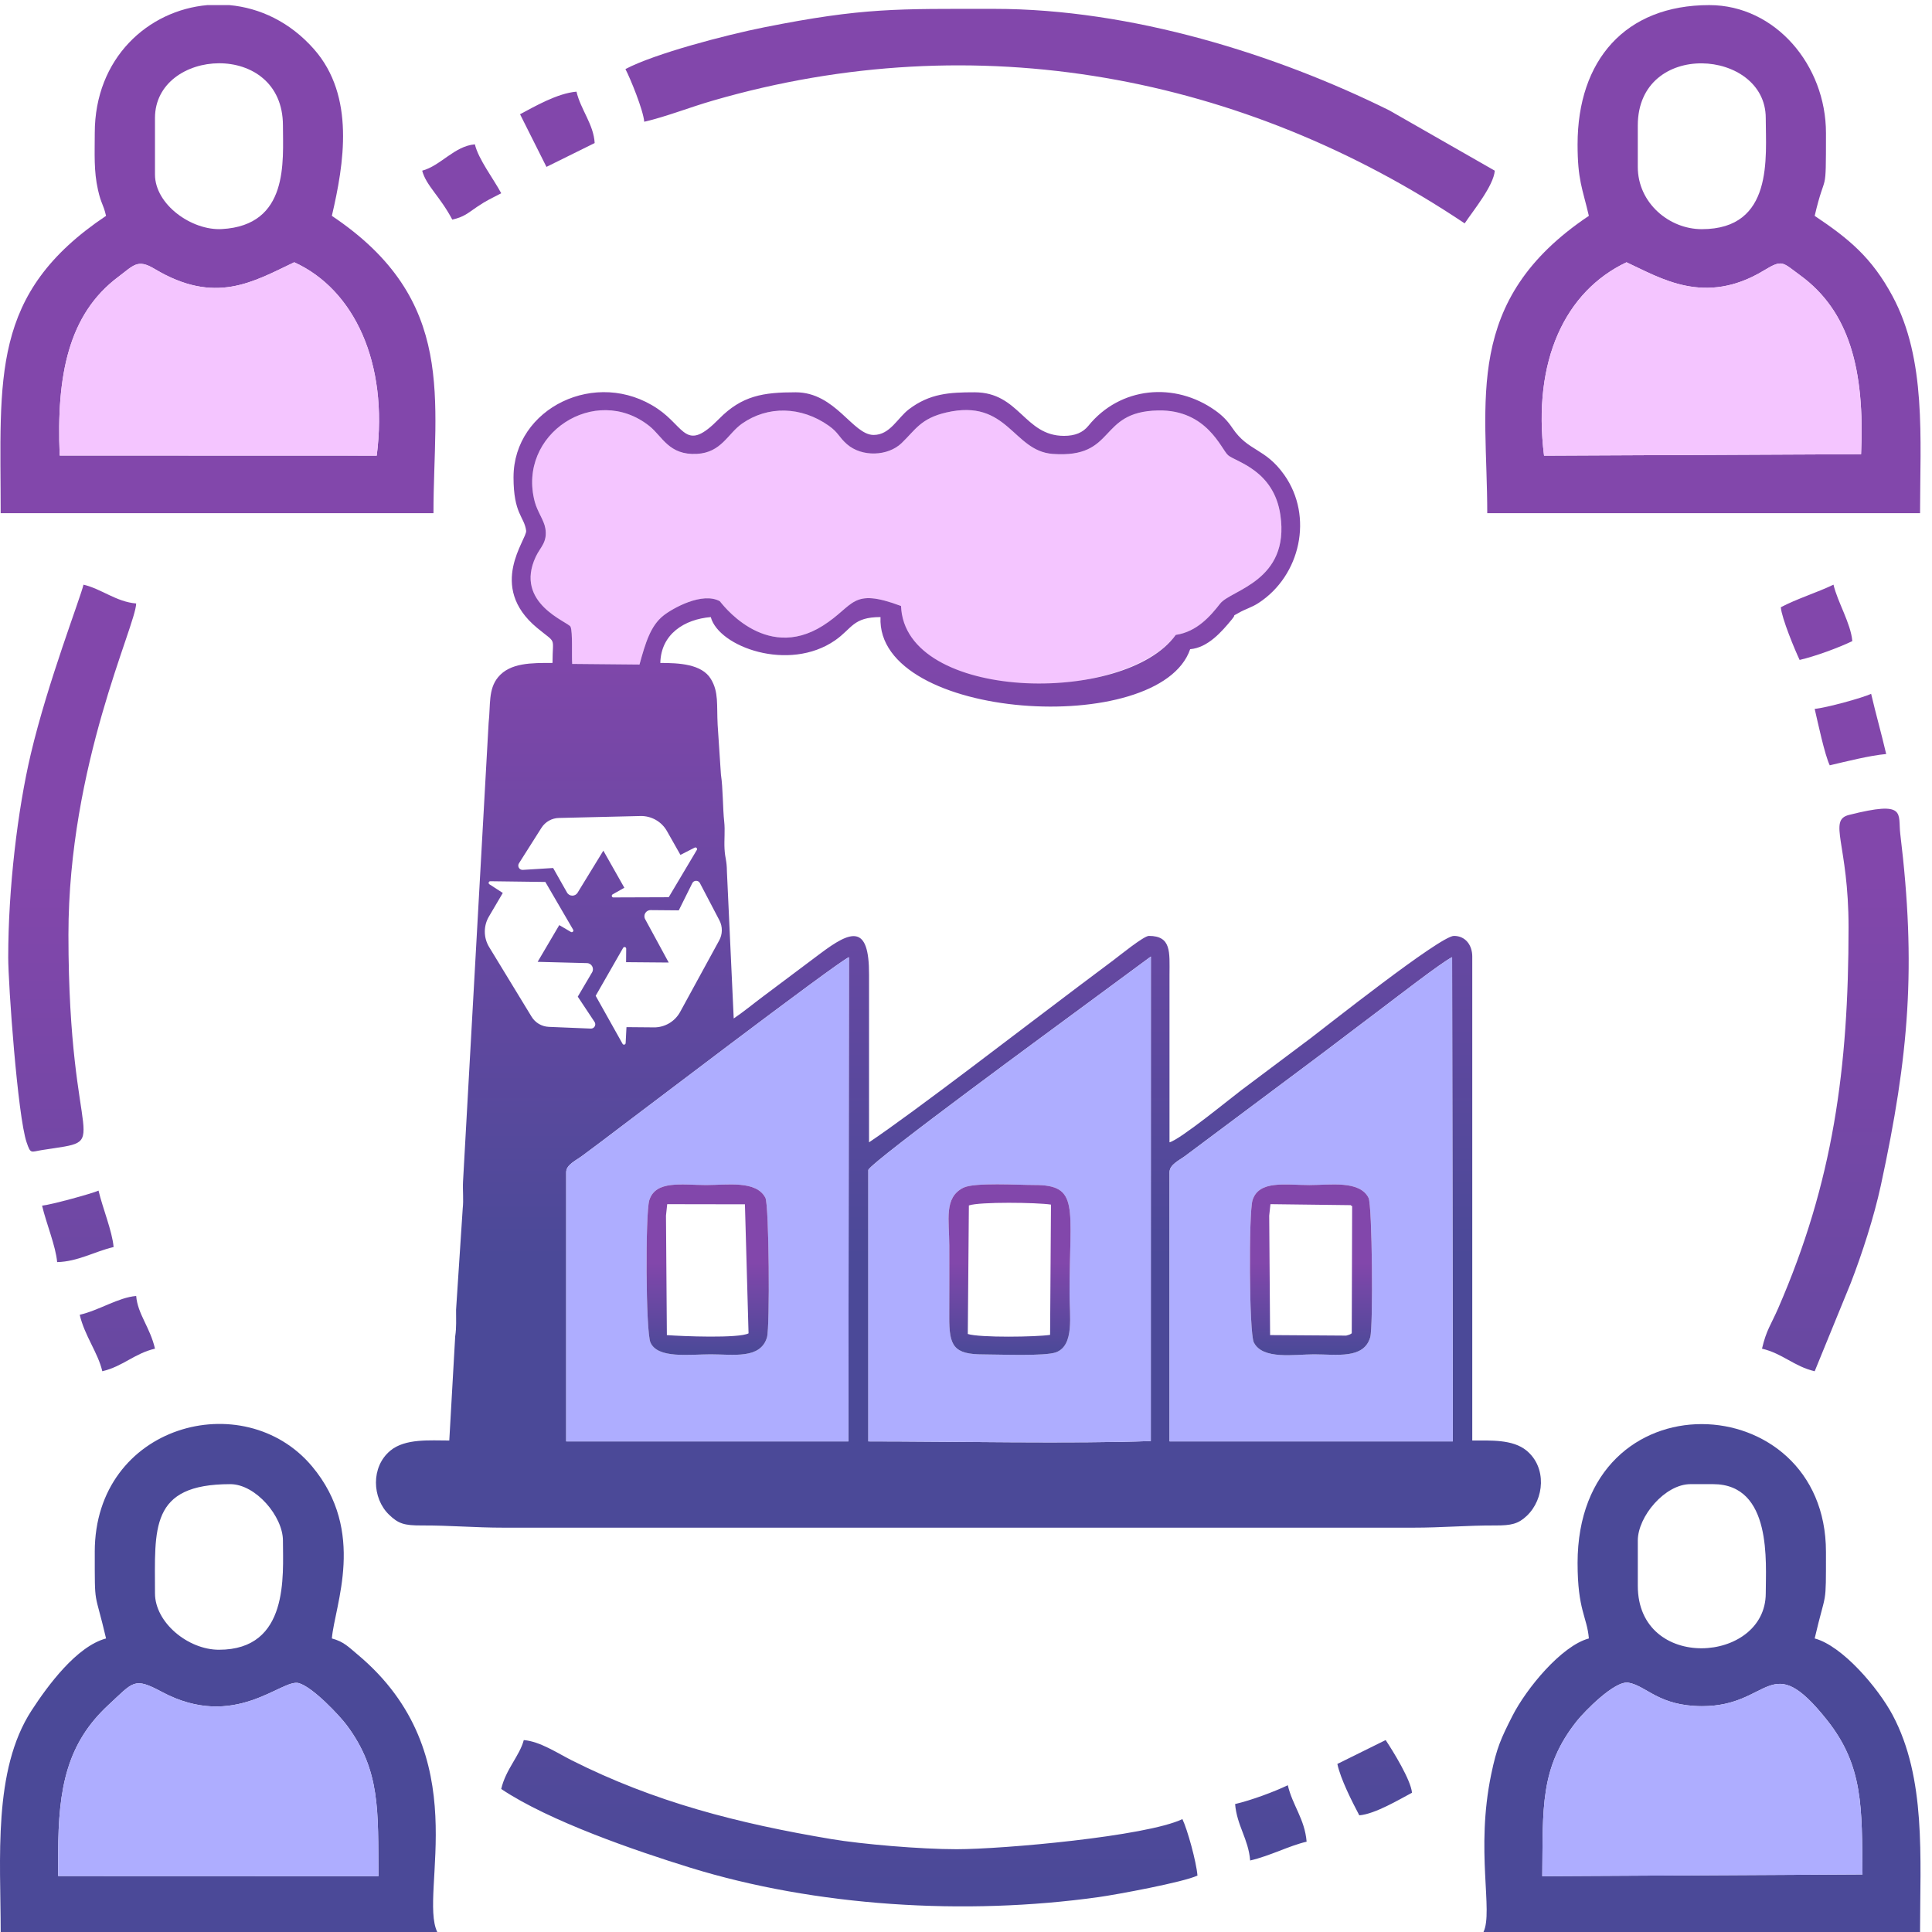 <svg xmlns="http://www.w3.org/2000/svg" xmlns:xlink="http://www.w3.org/1999/xlink" xmlns:xodm="http://www.corel.com/coreldraw/odm/2003" xml:space="preserve" width="79.974mm" height="79.974mm" style="shape-rendering:geometricPrecision; text-rendering:geometricPrecision; image-rendering:optimizeQuality; fill-rule:evenodd; clip-rule:evenodd" viewBox="0 0 1783.65 1783.65"> <defs> <style type="text/css"> .fil0 {fill:none} .fil3 {fill:#4B4998} .fil2 {fill:#8247AB} .fil4 {fill:#AEADFF} .fil1 {fill:#F4C5FF} .fil8 {fill:url(#id0)} .fil7 {fill:url(#id1)} .fil9 {fill:url(#id2)} .fil6 {fill:url(#id3)} .fil5 {fill:url(#id4)} </style> <linearGradient id="id0" gradientUnits="userSpaceOnUse" x1="1212.72" y1="1249.46" x2="1212.72" y2="1165.92"> <stop offset="0" style="stop-opacity:1; stop-color:#4B4998"></stop> <stop offset="1" style="stop-opacity:1; stop-color:#8247AB"></stop> </linearGradient> <linearGradient id="id1" gradientUnits="userSpaceOnUse" xlink:href="#id0" x1="655.75" y1="1249.2" x2="655.75" y2="1165.8"> </linearGradient> <linearGradient id="id2" gradientUnits="userSpaceOnUse" xlink:href="#id0" x1="934.44" y1="1249.17" x2="934.44" y2="1165.71"> </linearGradient> <linearGradient id="id3" gradientUnits="userSpaceOnUse" xlink:href="#id0" x1="907.9" y1="1160.76" x2="907.9" y2="573.93"> </linearGradient> <linearGradient id="id4" gradientUnits="userSpaceOnUse" xlink:href="#id0" x1="922.4" y1="1741.24" x2="922.4" y2="812.94"> </linearGradient> </defs> <g id="Camada_x0020_1">  <g id="_1724030517856"> <rect class="fil0" x="0" width="1783.65" height="1783.65"></rect> <path class="fil1" d="M528.23 612.95l62.13 0.58c5.58,-20.24 10.21,-35.74 22.09,-45.19 8.48,-6.74 35.89,-22.13 52.05,-13.3 0.5,0.27 40.88,56.88 95.08,22.66 29.8,-18.81 25.93,-35.5 72.24,-18.24 -0.43,93.05 206.17,90.33 253.64,26.7 19.47,-2.85 31.99,-17.32 41.02,-28.94 9.83,-12.63 64.47,-20.69 55.57,-81.71 -6.06,-41.54 -41.1,-49.11 -48.25,-55.19 -6.35,-5.4 -19.28,-42.28 -64.7,-41.37 -56.23,1.12 -37.8,44.47 -97.28,40.12 -36.86,-2.69 -41.32,-51.39 -98.13,-38.26 -23.69,5.48 -28.54,16 -41.38,28.32 -12.54,12.04 -36.46,13.11 -50.38,1 -7.63,-6.63 -7.65,-10.6 -16.81,-17.08 -25.56,-18.09 -56.38,-18.51 -80.03,-1.97 -13.19,9.22 -19.04,26.79 -41.75,27.97 -25.85,1.34 -31.71,-16.04 -43.77,-25.66 -50.01,-39.89 -122.48,7.43 -105.87,69.92 2.42,9.08 8.51,17.04 9.72,24.29 2.19,13.09 -4.58,17.34 -8.81,26.38 -20.23,43.19 30.09,60.12 32.1,64.68 2.11,4.78 0.9,26.96 1.52,34.3z"></path> <path class="fil2" d="M1501.61 242.15c31.18,14.31 72.12,40.75 127.02,7.46 17.14,-10.4 16.75,-7.53 33.45,4.66 45.09,32.94 59.65,86.71 56.1,165.05l-292.69 1.36c-10.93,-87.92 19.74,-151.89 76.13,-178.53zm10.42 -88.03l0 -38.22c0,-79.68 118.13,-71.11 118.13,-6.95 0,35.92 7.65,102.62 -59.06,102.62 -30.16,0 -59.07,-24.24 -59.07,-57.45zm-55.59 -20.85c0,32.94 4.5,40.6 10.42,66.01 -116.68,78.13 -93.81,170.5 -93.81,274.49l399.57 0c0,-68.86 6.1,-141.74 -25.44,-200.4 -19.16,-35.64 -40.21,-52.9 -71.84,-74.09 10.23,-43.91 10.42,-15 10.42,-76.44 0,-62.56 -46.73,-118.13 -107.71,-118.13 -77.72,0 -121.61,51.01 -121.61,128.56z"></path> <path class="fil2" d="M271.64 242.14c55.1,24.97 87.12,92.67 76.16,178.5l-292.69 -0.09c-3.14,-74.26 8.2,-130.51 53.97,-164.85 14.31,-10.74 17.88,-16.89 33.44,-7.56 56.11,33.64 90.9,12.2 129.11,-6zm-80.18 -237.43l20.27 0c28.01,2.52 55.99,15.5 78.21,40.76 38.17,43.4 27.6,105.91 16.44,153.81 116.62,78.1 93.81,170.06 93.81,274.49l-399.57 0c0,-125.48 -9.99,-202.65 97.29,-274.49 -2.67,-11.46 -4.35,-10.31 -7.42,-23.85 -4,-17.62 -3,-33.5 -3,-52.59 0,-69.34 49.34,-113.29 103.97,-118.13zm-48.38 156.35l0 -52.12c0,-64.65 118.13,-72.41 118.13,6.95 0,32.98 5.79,92.17 -56.45,95.59 -27.72,1.53 -61.68,-22.57 -61.68,-50.42z"></path> <path class="fil3" d="M1719.47 1730.51l-295.62 1.61c0.78,-62.71 -2.62,-100.03 32.09,-143.46 6.34,-7.94 34.73,-37.52 47.61,-35.17 16.79,3.06 27.68,21.51 67.55,21.67 64.05,0.26 62.41,-54.17 115.7,12.92 33.71,42.44 32.05,81 32.67,142.42zm-207.43 -266.51l0 -41.7c0,-22.28 25.07,-52.12 48.64,-52.12l20.85 0c54.87,0 48.64,72.86 48.64,100.76 0,64.85 -118.13,72.88 -118.13,-6.95zm-55.59 -20.85c0,43.46 8.76,49.48 10.42,69.49 -25.29,6.75 -57.79,46.26 -70.71,71.75 -10.38,20.49 -14.34,29.05 -19.43,53.53 -14.72,70.82 2.04,126.58 -7.15,145.73l403.04 0c0,-68.52 5.81,-141.98 -25.4,-200.44 -13.29,-24.9 -46.29,-63.74 -71.88,-70.57 10.82,-46.46 10.42,-27.03 10.42,-79.91 0,-153.57 -229.32,-164.51 -229.32,10.42z"></path> <path class="fil3" d="M53.72 1710.69c0.03,-60.42 8.27,-101.43 46.48,-136.73 23.12,-21.36 23.35,-25.83 49.1,-12.05 67.93,36.36 110.91,-12.55 126.59,-8.02 13.03,3.76 37.67,30.04 44.27,38.9 31.3,41.98 28.77,79.06 29.25,139.27l-295.72 -0.1 0.03 -21.28zm148.43 -187.62c-28.69,0 -59.07,-25.22 -59.07,-52.12 0,-59.73 -5.21,-100.76 69.49,-100.76 23.57,0 48.64,29.84 48.64,52.12 0,32.04 5.97,100.76 -59.07,100.76zm-114.66 -90.34c0,52.89 -0.4,33.45 10.42,79.91 -27.12,7.24 -53.83,43.48 -68.86,66.64 -35.81,55.18 -28.42,137.16 -28.42,204.37l403.04 0c-17.58,-36.63 37.48,-163.48 -73.74,-256.34 -7.99,-6.67 -12.56,-11.74 -23.55,-14.67 2.56,-30.7 32.27,-98.56 -18.31,-158.89 -62.94,-75.08 -200.59,-38.6 -200.59,78.98z"></path> <path class="fil4" d="M53.69 1731.97l295.72 0.1c-0.48,-60.21 2.05,-97.29 -29.25,-139.27 -6.6,-8.86 -31.24,-35.14 -44.27,-38.9 -15.69,-4.53 -58.67,44.38 -126.59,8.02 -25.75,-13.79 -25.98,-9.32 -49.1,12.05 -38.21,35.31 -46.45,76.31 -46.48,136.73l-0.03 21.28z"></path> <path class="fil4" d="M1719.47 1730.51c-0.62,-61.42 1.04,-99.98 -32.67,-142.42 -53.29,-67.1 -51.65,-12.67 -115.7,-12.92 -39.87,-0.16 -50.76,-18.61 -67.55,-21.67 -12.89,-2.35 -41.27,27.24 -47.61,35.17 -34.71,43.43 -31.31,80.75 -32.09,143.46l295.62 -1.61z"></path> <path class="fil1" d="M271.64 242.14c-38.21,18.2 -73,39.64 -129.11,6 -15.57,-9.33 -19.13,-3.18 -33.44,7.56 -45.77,34.34 -57.12,90.59 -53.97,164.85l292.69 0.09c10.96,-85.83 -21.06,-153.53 -76.16,-178.5z"></path> <path class="fil1" d="M1501.61 242.15c-56.38,26.64 -87.06,90.61 -76.13,178.53l292.69 -1.36c3.55,-78.34 -11.01,-132.11 -56.1,-165.05 -16.69,-12.2 -16.3,-15.06 -33.45,-4.66 -54.89,33.3 -95.83,6.86 -127.02,-7.46z"></path> <path class="fil5" d="M1706.61 855.96c0,130.47 -14.18,235.22 -65,351.94 -6.52,14.97 -10.88,19.91 -14.91,37.21 18.95,4.42 29.69,16.43 48.64,20.85l33.28 -81.38c10.37,-26.82 21.42,-60.72 27.82,-90.31 26.03,-120.28 32.78,-201.97 17.93,-324.32 -2.31,-19 6.42,-31.18 -47.36,-17.59 -19.66,4.97 -0.4,26.65 -0.4,103.61zm-471.94 772.54c2.91,13.83 13.56,34.79 20.26,47.44 14.58,-1.21 36.9,-14.64 48.64,-20.85 -0.97,-11.61 -17.45,-38.39 -24.32,-48.64l-44.58 22.05zm-771.93 23.12c44.42,29.75 124.24,57.09 174.15,72.54 115.96,35.88 253.99,44.53 377.34,27.28 16.83,-2.35 78.54,-13.78 91.29,-19.9 -1.08,-12.98 -9.3,-42.53 -13.9,-52.12 -33.18,15.92 -165.71,27.8 -208.47,27.8 -33.51,0 -87.4,-4.62 -115.72,-9.37 -86.39,-14.48 -163.32,-34.24 -239.87,-72.83 -12.99,-6.55 -28.98,-17.31 -43.99,-18.56 -3.93,14.73 -16.57,26.8 -20.85,45.17zm677.53 13.9c1.66,19.99 12.24,32.12 13.9,52.12 18.69,-4.36 35.72,-13.55 52.12,-17.37 -1.75,-21.01 -13.01,-33.41 -17.37,-52.12 -12.65,6.07 -33.77,13.91 -48.64,17.37zm-1066.67 -451.69c4.54,19.46 16.84,34.9 20.85,52.12 18.95,-4.42 29.69,-16.43 48.64,-20.85 -4.65,-19.94 -15.97,-31.81 -17.37,-48.64 -16.57,1.38 -33.84,13.11 -52.12,17.37zm-34.75 -100.76c3.77,16.17 12.68,37.5 13.9,52.12 19.12,-0.43 34.59,-9.81 52.12,-13.9 -1.22,-14.62 -10.13,-35.94 -13.9,-52.12 -5.53,2.65 -44.51,13.27 -52.12,13.9zm-31.27 -229.32c0,25.14 8.69,146.55 16.99,170.88 3.8,11.14 3.85,8.74 14.24,7.11 68.42,-10.77 24.37,6.7 24.37,-198.84 0,-156.92 62.07,-284.88 62.54,-305.76 -18.44,-1.53 -32.07,-13.51 -48.64,-17.37 -2.97,12.74 -32.9,89.68 -48.65,156.35 -12.21,51.7 -20.84,124.41 -20.84,187.63zm382.19 -726.17c3.71,13.9 16.33,23.5 27.8,45.17 11.03,-2.57 14.07,-5.83 22.92,-11.83 9.13,-6.19 13.35,-7.79 22.25,-12.5 -6.85,-12.94 -21.13,-31.45 -24.32,-45.17 -18.88,1.57 -31.59,19.77 -48.64,24.32zm90.34 -52.12l24.39 48.61 44.51 -22.01c-0.94,-17.24 -12.92,-30.87 -16.78,-47.44 -17.71,1.47 -38.72,13.76 -52.12,20.85zm97.29 -41.69c4.45,8.42 16.46,37.73 17.37,48.64 20.86,-4.86 40.87,-13.02 63.75,-19.64 243.23,-70.45 489.62,-23.2 693.69,113.45 8.08,-12.07 26.63,-34.59 27.8,-48.64l-97.26 -55.62c-103.84,-51.51 -237.74,-93.78 -364.85,-93.78 -89.86,0 -120.81,-1.22 -212.31,17.01 -35.75,7.13 -101.29,24.34 -128.19,38.58zm1066.67 496.85c0.85,10.26 13.17,39.87 17.37,48.64 14.87,-3.47 35.99,-11.3 48.64,-17.37 -1.36,-16.32 -13.64,-36.08 -17.37,-52.12 -15.41,7.4 -33.73,12.96 -48.64,20.85zm31.27 93.81c2.94,12.62 9.23,42.38 13.9,52.12 14.21,-3.31 37.34,-9.19 52.12,-10.42 -4.56,-19.57 -9.53,-36.84 -13.9,-55.59 -7.57,3.63 -41.64,13.02 -52.12,13.9z"></path> <path class="fil6" d="M1079.76 1082.13c0,-6.91 8.76,-10.76 14.56,-15.05l115.13 -86.06c22.51,-16.81 42.25,-32.06 65.09,-49.2 11.24,-8.43 57.22,-44.08 66.07,-48.14l0.63 447.03 -261.49 0 0 -248.59zm-278.09 -2.12c4.72,-9.03 178.76,-136.3 195.17,-148.52l65.66 -48.42 -0.06 447.31c-67.83,2.65 -187.47,0.34 -260.77,0.34l0 -250.71zm-278.95 2.12c0,-6.78 8.95,-10.71 14.73,-15.01 6.86,-5.1 10.88,-8.1 16.98,-12.67 26,-19.48 216.95,-165.14 229.28,-170.76l-0.45 447.03 -260.54 0 0 -248.59zm-19.29 -594.54c-1.21,-7.25 -7.3,-15.21 -9.72,-24.29 -16.61,-62.48 55.85,-109.81 105.87,-69.92 12.06,9.62 17.92,27 43.77,25.66 22.71,-1.18 28.56,-18.75 41.75,-27.97 23.65,-16.54 54.46,-16.11 80.03,1.97 9.16,6.48 9.18,10.45 16.81,17.08 13.92,12.11 37.84,11.04 50.39,-1 12.84,-12.33 17.69,-22.85 41.38,-28.32 56.81,-13.13 61.27,35.56 98.13,38.26 59.48,4.35 41.05,-39 97.28,-40.12 45.42,-0.91 58.34,35.97 64.7,41.37 7.15,6.08 42.19,13.65 48.25,55.19 8.9,61.02 -45.74,69.09 -55.57,81.71 -9.04,11.61 -21.56,26.09 -41.02,28.94 -46.98,65.47 -250.47,61.61 -253.64,-26.7 -46.31,-17.26 -42.44,-0.57 -72.24,18.24 -54.2,34.22 -94.58,-22.39 -95.08,-22.66 -16.16,-8.84 -43.57,6.56 -52.05,13.3 -11.89,9.45 -16.51,24.96 -22.09,45.19l-62.13 -0.58c-0.61,-7.34 0.6,-29.52 -1.52,-34.3 -2.02,-4.56 -52.33,-21.49 -32.1,-64.68 4.23,-9.03 11.01,-13.28 8.81,-26.38zm-29.34 -47.08c0,34.21 9.91,36.22 11.66,49.44 1.02,7.73 -36.4,51.2 10.11,89.72 18.6,15.4 14.23,7.19 14.23,32.36 -19.06,0 -39.14,-0.35 -50.3,13.23 -9.16,11.15 -6.83,25.54 -8.69,42.14l-23.61 423.2c-0.45,8.35 0.63,16.81 -0.3,25.11l-6.13 93.4c-0.09,8.97 0.51,15.88 -0.81,24.6l-5.46 96.19c-17.98,0 -40.58,-1.98 -54.28,9.25 -18.3,15.01 -17.03,44.01 -1.42,59.15 8.65,8.39 14,10.09 30.2,10.03 26.65,-0.1 48.11,2.04 76.31,2.04l838.56 0c28.2,0 49.66,-2.13 76.31,-2.04 14.84,0.05 21.28,-1.45 29.16,-8.95 16.18,-15.41 18.57,-44.69 -0.37,-60.22 -12.73,-10.44 -33.06,-9.25 -50.04,-9.25l0 -446.81c0,-10.24 -6.01,-19.06 -16.94,-19.06 -12.74,0 -120.36,85.51 -132.2,94.38 -22.17,16.62 -42.09,31.55 -64.13,48.1 -9.24,6.93 -56.1,45.39 -66.25,48.1l0 -154.59c0.05,-21.08 1.89,-35.99 -19.06,-35.99 -4.7,0 -27.31,18.37 -32.67,22.39 -11.64,8.73 -21.35,16.01 -32.67,24.5 -47.19,35.4 -150.58,115.28 -193,143.69l0.01 -154.59c0.2,-47.27 -16.71,-40.96 -45.08,-19.65l-53.24 39.93c-9.22,6.91 -17.81,14.06 -26.62,19.96l-6.27 -135.61c-0.11,-10.94 -1.71,-11.65 -2.21,-21.08 -0.44,-8.35 0.63,-16.81 -0.3,-25.11 -1.35,-12.07 -1.05,-30.43 -3.03,-43.55l-3.02 -45.69c-0.99,-18.71 1.14,-30.23 -6.28,-42.42 -8.42,-13.84 -29.5,-14.76 -46.65,-14.76 0.59,-26.68 22.28,-40.33 46.59,-42.35 7.35,27.54 72.06,51.02 114.7,21.53 15.83,-10.95 16.47,-21.53 42,-21.53 -4.43,95.64 257.72,111.91 285.87,29.65 16.42,-1.37 29.22,-16.27 38.34,-27.31 5.5,-6.66 -1.39,-1.63 6.48,-6.23 6.24,-3.65 11.64,-4.78 18.37,-9.16 38.64,-25.18 50.88,-79.83 23.66,-118.26 -17.77,-25.08 -33.12,-21.31 -47.85,-43.21 -4.73,-7.03 -9.36,-11.59 -15.66,-16.1 -37.49,-26.83 -88.02,-22.16 -117.32,14.04 -5.03,6.21 -12.21,9.28 -22.48,9.28 -36.67,0 -41.08,-40.23 -82.58,-40.23 -23.34,0 -41.33,1.09 -60.58,15.65 -10.52,7.96 -17.39,23.73 -32.59,23.73 -19.45,0 -35.07,-39.38 -72,-39.38 -29.9,0 -49.58,3.01 -70.74,24.55 -30.92,31.48 -31.02,7.99 -56.69,-9.36 -56.43,-38.12 -133.03,-0.62 -133.03,63.15zm129.55 507.99c10.13,0.09 19.47,-5.42 24.3,-14.31l35.96 -65.84c3.24,-5.78 3.34,-12.81 0.27,-18.69l-17.99 -34.37c-1.5,-2.86 -5.61,-2.82 -7.05,0.07l-12.47 25.09 -26.03 -0.22c-4.31,-0.04 -7.08,4.57 -5.02,8.36l21.75 40.03 -39.35 -0.33 0.11 -12.44c0.01,-1.57 -2.06,-2.13 -2.84,-0.77l-25.35 44.26 24.83 44.32c0.74,1.33 2.77,0.86 2.85,-0.67l0.76 -14.73 25.28 0.22zm-37.29 -119.98l51.01 -0.18 25.97 -43.66c0.79,-1.31 -0.64,-2.83 -2,-2.13l-13.14 6.7 -12.45 -21.99c-4.99,-8.81 -14.43,-14.15 -24.55,-13.89l-74.99 1.78c-6.63,0.08 -12.77,3.51 -16.32,9.11l-20.77 32.77c-1.72,2.73 0.37,6.26 3.59,6.06l27.97 -1.74 12.82 22.66c2.13,3.75 7.49,3.85 9.75,0.17l23.79 -38.84 19.39 34.24 -10.83 6.12c-1.36,0.78 -0.81,2.85 0.75,2.85zm-32.93 91.6l13.21 -22.44c2.19,-3.71 -0.42,-8.41 -4.73,-8.52l-45.54 -1.18 19.96 -33.91 10.72 6.31c1.35,0.8 2.87,-0.72 2.09,-2.07l-25.66 -44.08 -50.8 -0.66c-1.53,-0.02 -2.13,1.97 -0.85,2.8l12.37 8.02 -12.82 21.79c-5.14,8.72 -5.04,19.57 0.24,28.2l39.03 64.06c3.38,5.7 9.42,9.3 16.05,9.57l38.76 1.6c3.22,0.13 5.24,-3.45 3.46,-6.14l-15.5 -23.34z"></path> <path class="fil4" d="M889.46 1096.5c10.14,-5.05 50.95,-2.47 65.35,-2.5 42.26,-0.09 32.61,20.27 32.61,100.37 0,20.35 4.58,47.68 -12.44,54.08 -10.16,3.82 -52.9,1.94 -66.81,1.97 -28.01,0.06 -31.95,-7.88 -31.82,-34.86 0.11,-21.88 0.03,-43.78 0.03,-65.67 0,-23.46 -5.24,-44.28 13.07,-53.4zm-87.79 -16.48l0 250.71c73.29,0 192.94,2.31 260.77,-0.34l0.06 -447.3 -65.66 48.42c-16.41,12.21 -190.46,139.49 -195.17,148.52z"></path> <path class="fil4" d="M1265.01 1234.6c-5.97,20.35 -30.96,15.76 -51.88,15.75 -18.01,0 -47.51,5.21 -55.58,-11.01 -4.42,-8.89 -4.73,-119.75 -1.22,-131.18 5.79,-18.85 30.38,-14.1 52.57,-14.1 19.27,0 46.29,-4.5 54.57,11.84 3.39,6.69 4.39,118.99 1.54,128.7zm-185.25 -152.46l0 248.59 261.49 0 -0.63 -447.03c-8.85,4.06 -54.83,39.7 -66.07,48.13 -22.84,17.14 -42.58,32.39 -65.09,49.2l-115.13 86.06c-5.8,4.29 -14.56,8.14 -14.56,15.05z"></path> <path class="fil4" d="M708.11 1234.6c-5.96,20.35 -30.95,15.76 -51.91,15.75 -20.1,0 -48.93,4.19 -55.68,-10.9 -4.44,-9.93 -4.73,-119.5 -1.1,-131.29 5.81,-18.85 30.37,-14.12 52.55,-14.11 19.31,0 46.31,-4.48 54.67,11.84 3.39,6.61 4.22,119.33 1.47,128.71zm-185.39 -152.46l0 248.59 260.54 0 0.45 -447.03c-12.33,5.63 -203.28,151.29 -229.28,170.76 -6.1,4.57 -10.12,7.57 -16.98,12.67 -5.77,4.29 -14.73,8.23 -14.73,15.01z"></path> <path class="fil7" d="M615.97 1111.71l71.76 0.12 3.34 119.13c-8.97,4.77 -61.27,2.73 -75.41,1.62l-0.82 -110.24 1.13 -10.63zm92.14 122.88c2.75,-9.38 1.91,-122.1 -1.47,-128.71 -8.35,-16.32 -35.36,-11.84 -54.67,-11.84 -22.18,-0 -46.74,-4.73 -52.55,14.11 -3.64,11.79 -3.35,121.36 1.1,131.29 6.75,15.08 35.58,10.9 55.68,10.9 20.95,0 45.95,4.59 51.91,-15.75z"></path> <path class="fil8" d="M1172.88 1111.7l73.4 0.91c0.31,-0.5 1,0.62 2.04,0.88l-0.36 117.42c-1.77,0.97 -0.32,0.77 -5.13,2.14l-70.26 -0.48 -0.82 -110.23 1.14 -10.64zm92.13 122.89c2.85,-9.72 1.85,-122.01 -1.54,-128.7 -8.28,-16.34 -35.31,-11.84 -54.57,-11.84 -22.18,-0 -46.77,-4.75 -52.57,14.1 -3.52,11.43 -3.2,122.3 1.22,131.18 8.07,16.23 37.57,11.01 55.58,11.01 20.92,0 45.91,4.59 51.88,-15.75z"></path> <path class="fil9" d="M894.49 1112.89c9.74,-3.5 63.07,-2.79 75.79,-0.78l-0.82 120.26c-12.46,1.95 -64.66,2.75 -75.98,-0.81l1 -118.67zm-5.03 -16.4c-18.31,9.12 -13.07,29.93 -13.07,53.4 0,21.89 0.08,43.78 -0.03,65.67 -0.14,26.98 3.8,34.92 31.82,34.86 13.91,-0.03 56.65,1.85 66.81,-1.97 17.03,-6.41 12.44,-33.74 12.44,-54.08 0,-80.1 9.66,-100.46 -32.61,-100.37 -14.41,0.03 -55.22,-2.55 -65.35,2.5z"></path> </g> </g> </svg>